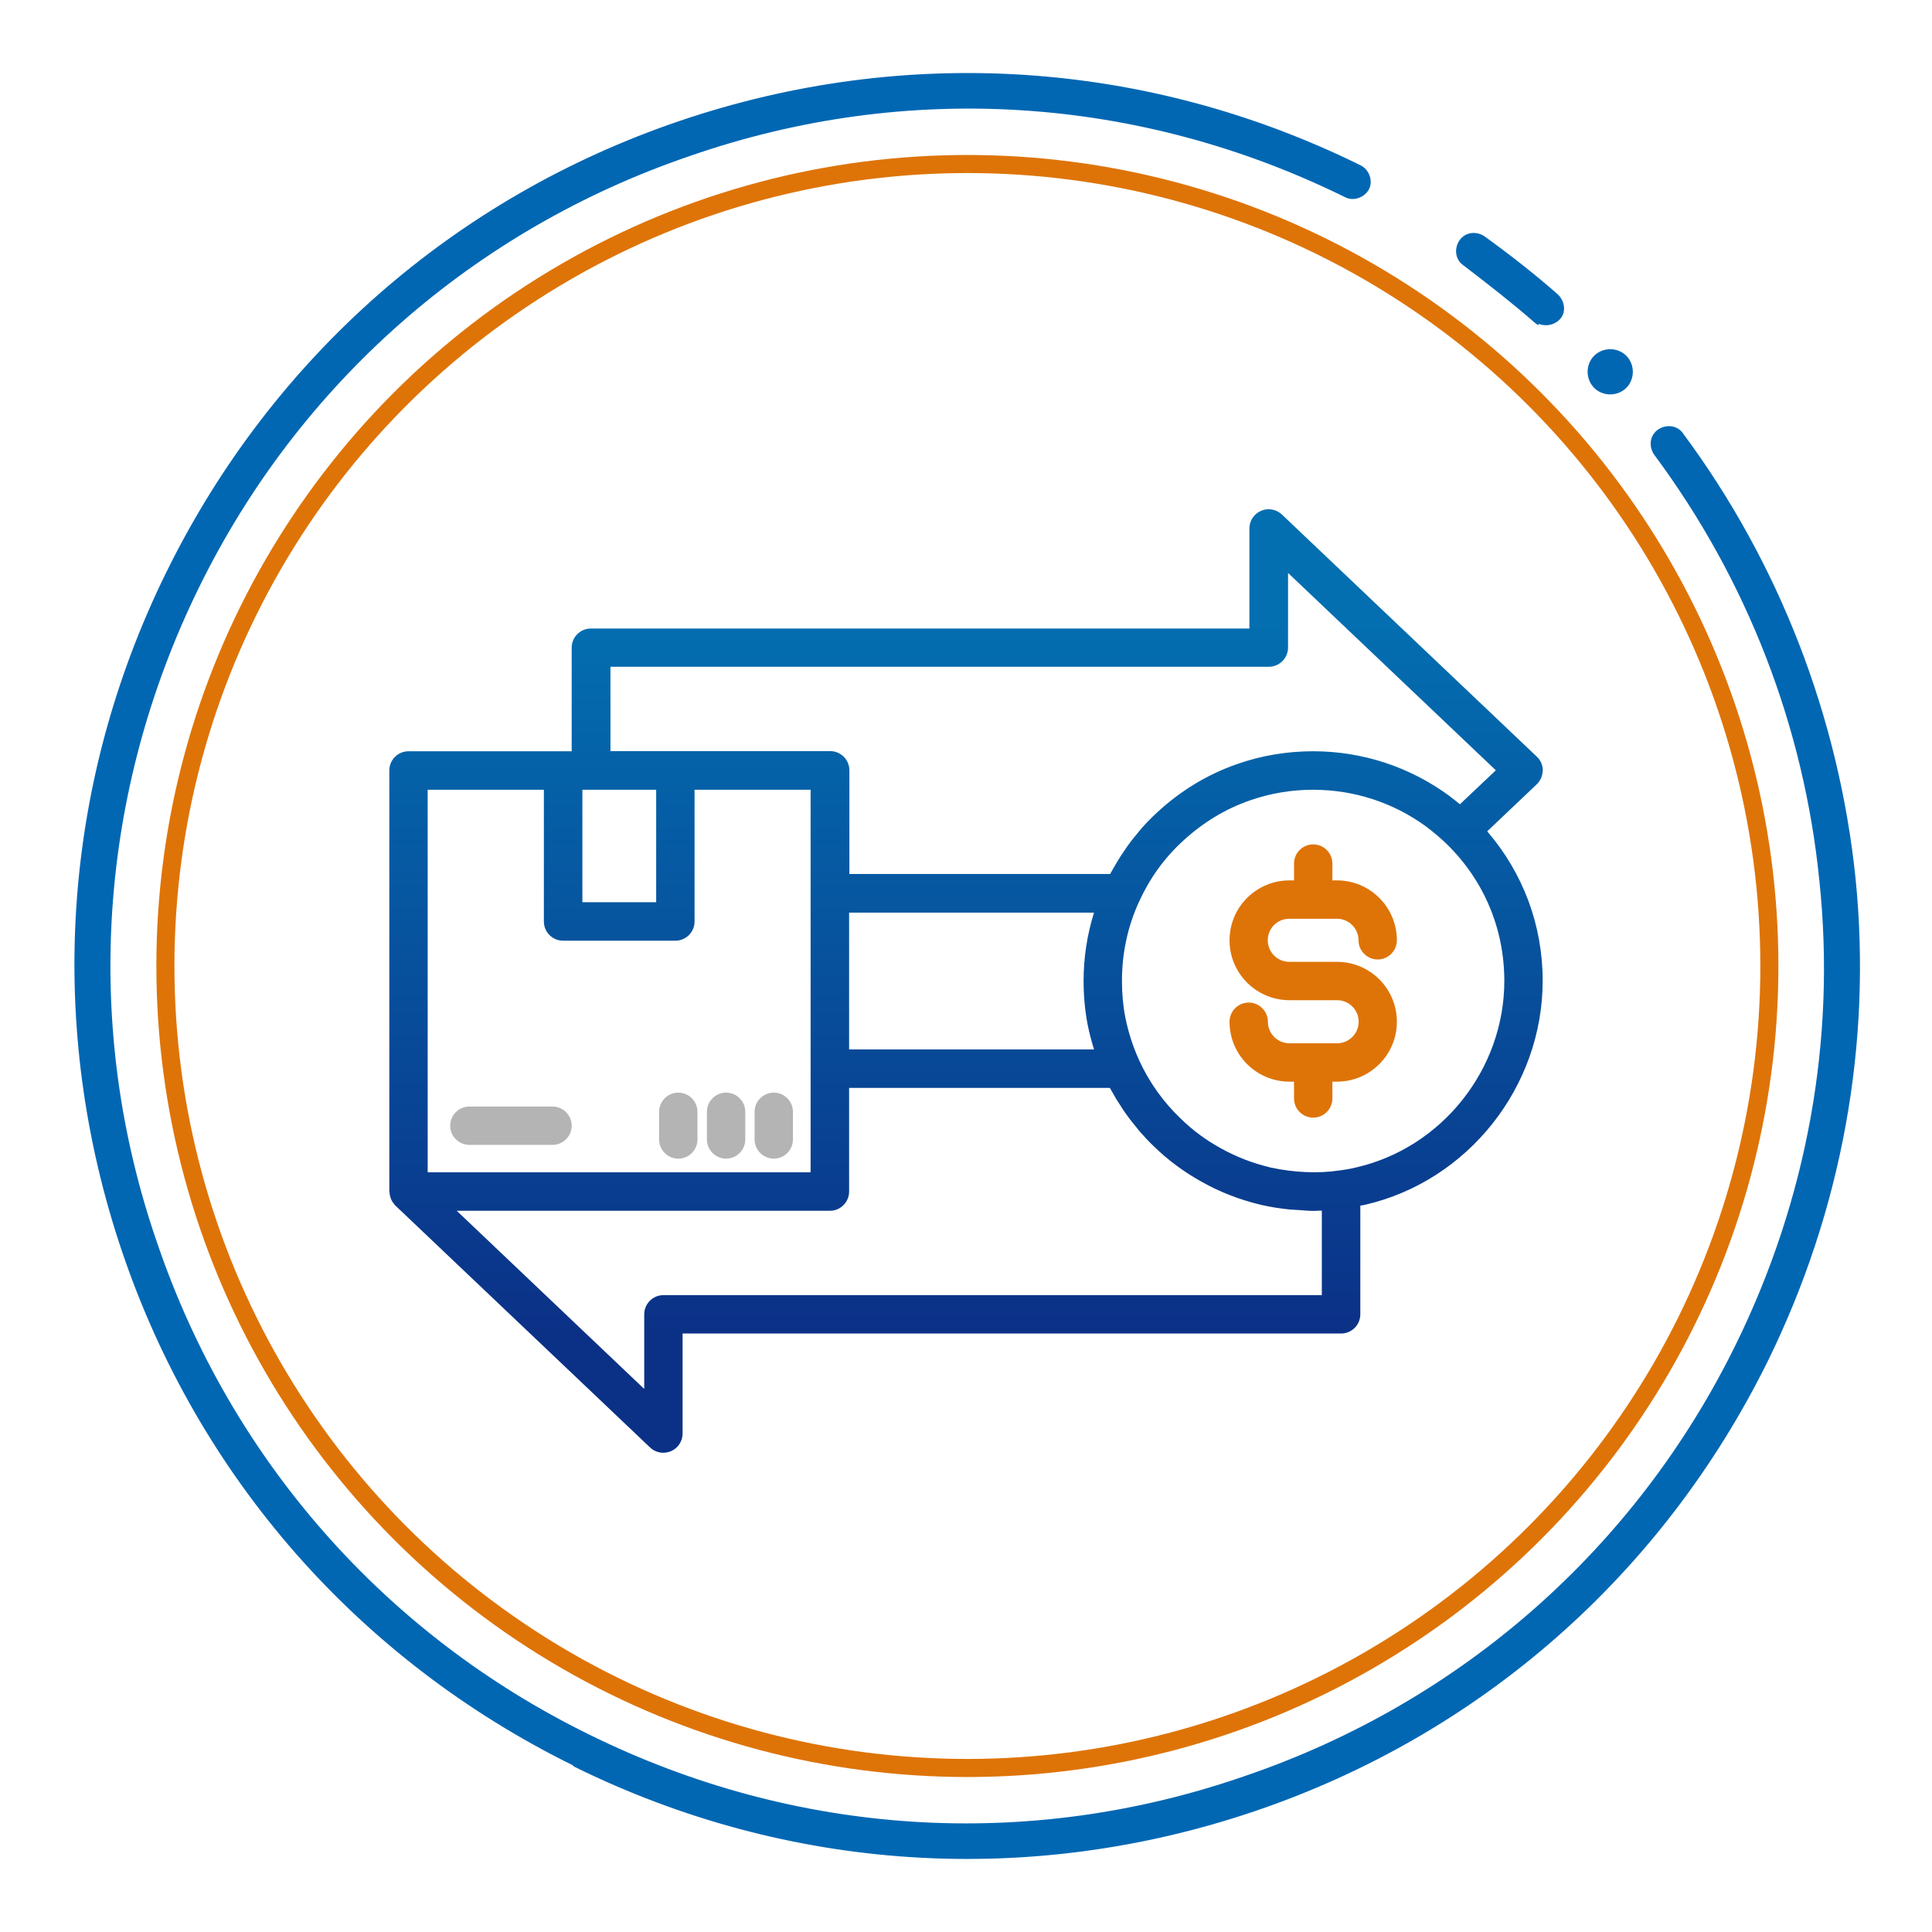 <?xml version="1.0" encoding="UTF-8"?>
<svg id="_圖層_1" xmlns="http://www.w3.org/2000/svg" xmlns:xlink="http://www.w3.org/1999/xlink" version="1.1" viewBox="0 0 139 139">
  <!-- Generator: Adobe Illustrator 29.7.1, SVG Export Plug-In . SVG Version: 2.1.1 Build 8)  -->
  <defs>
    <style>
      .st0 {
        fill: #de7408;
      }

      .st1 {
        fill: none;
        stroke: #de7408;
        stroke-miterlimit: 10;
        stroke-width: 1.3px;
      }

      .st2 {
        fill: url(#_未命名漸層_203);
      }

      .st3 {
        fill: #b4b4b5;
      }

      .st4 {
        fill: #0167b3;
      }
    </style>
    <linearGradient id="_未命名漸層_203" data-name="未命名漸層 203" x1="69.51" y1="44.83" x2="69.51" y2="95.91" gradientUnits="userSpaceOnUse">
      <stop offset="0" stop-color="#036eb0"/>
      <stop offset="1" stop-color="#0b3187"/>
    </linearGradient>
  </defs>
  <circle class="st1" cx="69.6" cy="69.5" r="57.7"/>
  <g>
    <g>
      <path class="st4" d="M110.7,23.4s-.2-.1-.3-.2c-1.6-1.4-3.4-2.8-5.1-4.1-.6-.4-.7-1.2-.3-1.8.4-.6,1.2-.7,1.8-.3,1.8,1.3,3.6,2.7,5.3,4.2.5.5.6,1.3.1,1.8-.4.4-1,.5-1.5.3v.1Z"/>
      <path class="st4" d="M41.2,127c-15.4-7.6-26.9-20.7-32.4-36.9-5.5-16.2-4.4-33.6,3.2-49,7.6-15.4,20.7-26.9,36.9-32.4,16.2-5.5,33.6-4.4,49,3.2.6.3.9,1.1.6,1.7s-1.1.9-1.7.6c-14.8-7.3-31.5-8.4-47.1-3-15.6,5.3-28.2,16.4-35.4,31.1s-8.4,31.5-3,47.1c5.3,15.6,16.4,28.2,31.1,35.4,14.8,7.3,31.5,8.4,47.1,3,15.6-5.3,28.2-16.4,35.4-31.1,5.1-10.4,7.2-21.9,6-33.3-1.1-11.1-5.2-21.7-11.9-30.7-.4-.6-.3-1.4.3-1.8.6-.4,1.4-.3,1.8.3,6.9,9.3,11.2,20.4,12.4,32,1.2,11.9-1,23.9-6.3,34.7-7.6,15.4-20.7,26.9-36.9,32.4-16.2,5.5-33.6,4.4-49-3.2l-.1-.1Z"/>
    </g>
    <path class="st4" d="M117.3,27.5c-.4.8-1.4,1.1-2.2.7s-1.1-1.4-.7-2.2,1.4-1.1,2.2-.7,1.1,1.4.7,2.2Z"/>
  </g>
  <g>
    <path class="st2" d="M111,55.44c0-.38-.15-.74-.43-1l-18.34-17.42c-.4-.38-.99-.49-1.5-.27-.51.22-.84.72-.84,1.27v7.2h-47.38c-.76,0-1.38.62-1.38,1.38v7.45h-.62s-.02,0-.03,0h-11.09c-.76,0-1.38.62-1.38,1.38v30.29s.02.06.02.09c0,.12.03.24.07.36.02.05.03.1.05.14.05.11.13.22.21.32.02.03.04.06.06.08,0,0,0,0,.01.01l18.34,17.42c.26.25.61.38.95.38.18,0,.37-.04.55-.11.51-.22.84-.72.84-1.27v-7.2h47.38c.76,0,1.38-.62,1.38-1.38v-7.82c.11-.02.22-.03.34-.06,7.41-1.71,12.78-8.49,12.78-16.12,0-3.99-1.41-7.75-3.99-10.75l3.56-3.38c.27-.26.43-.62.43-1h0ZM41.9,56.82h5.31v8.09h-5.31v-8.09ZM30.78,56.82h8.35v9.48c0,.76.62,1.38,1.38,1.38h8.08c.76,0,1.38-.62,1.38-1.38v-9.48h8.35v27.52h-27.55v-27.52ZM78.25,73.71c.12.61.28,1.2.46,1.79h-17.62v-9.84h17.62c-.49,1.57-.75,3.21-.75,4.91,0,1.1.1,2.16.29,3.14ZM95.11,93.18h-47.38c-.76,0-1.38.62-1.38,1.38v5.37l-13.49-12.82h26.85c.76,0,1.38-.62,1.38-1.38v-7.46h18.76c.06.11.13.22.19.33.09.16.18.32.27.47.16.26.33.52.5.78.1.15.2.3.31.44.19.27.4.52.61.78.1.12.19.24.29.36.32.36.64.71.98,1.03,1.01.99,2.17,1.85,3.43,2.55,1.32.75,2.76,1.31,4.32,1.68.69.16,1.38.26,2.05.33.23.02.45.02.67.04.33.02.66.06.99.06.17,0,.32-.01.49-.02.05,0,.1,0,.15,0v6.08h0ZM97.59,83.99c-.42.1-.82.17-1.3.23-1.41.21-3.21.15-4.91-.23-1.29-.31-2.49-.78-3.59-1.4-1.05-.58-2.01-1.29-2.86-2.13-1.23-1.17-2.25-2.6-2.96-4.15-.46-1.01-.8-2.06-1.01-3.13-.16-.81-.24-1.69-.24-2.61,0-2.01.42-3.94,1.24-5.72.76-1.66,1.81-3.12,3.13-4.33,1.44-1.33,3.06-2.32,4.83-2.93,1.45-.51,2.98-.77,4.55-.77,2.95,0,5.77.92,8.14,2.65.55.42,1.04.83,1.49,1.27,2.67,2.61,4.13,6.1,4.13,9.83,0,6.35-4.48,12-10.65,13.42h0ZM105.04,57.87c-.25-.2-.5-.41-.78-.62-2.86-2.09-6.25-3.2-9.79-3.2-1.88,0-3.72.31-5.46.92-2.13.74-4.08,1.92-5.79,3.51-.37.34-.72.7-1.05,1.07-.12.13-.22.27-.33.4-.21.25-.42.5-.61.77-.12.16-.24.33-.35.5-.17.25-.34.5-.49.76-.11.18-.22.37-.32.55-.06.12-.14.23-.2.35h-18.76v-7.46c0-.76-.62-1.38-1.38-1.38h-11.09s-.02,0-.03,0h-4.69v-6.07h47.37c.76,0,1.38-.62,1.38-1.38v-5.37l14.95,14.2-2.57,2.43h0Z"/>
    <path class="st0" d="M92.76,66.1h3.43c.85,0,1.55.7,1.55,1.55,0,.76.62,1.38,1.38,1.38s1.38-.62,1.38-1.38c0-2.38-1.93-4.31-4.31-4.31h-.33v-1.21c0-.76-.62-1.38-1.38-1.38s-1.38.62-1.38,1.38v1.21h-.33c-2.38,0-4.31,1.93-4.31,4.31s1.93,4.31,4.31,4.31h3.43c.85,0,1.55.69,1.55,1.55s-.7,1.55-1.55,1.55h-3.43c-.85,0-1.55-.69-1.55-1.55,0-.76-.62-1.38-1.38-1.38s-1.38.62-1.38,1.38c0,2.38,1.93,4.31,4.31,4.31h.33v1.21c0,.76.62,1.38,1.38,1.38s1.38-.62,1.38-1.38v-1.21h.33c2.38,0,4.31-1.93,4.31-4.31s-1.93-4.31-4.31-4.31h-3.43c-.85,0-1.55-.69-1.55-1.55s.69-1.55,1.55-1.55Z"/>
    <path class="st3" d="M39.75,79.61h-5.98c-.76,0-1.38.62-1.38,1.38s.62,1.38,1.38,1.38h5.98c.76,0,1.38-.62,1.38-1.38s-.62-1.38-1.38-1.38Z"/>
    <path class="st3" d="M48.8,78.61c-.76,0-1.38.62-1.38,1.38v1.99c0,.76.62,1.38,1.38,1.38s1.38-.62,1.38-1.38v-1.99c0-.76-.62-1.38-1.38-1.38Z"/>
    <path class="st3" d="M52.24,78.61c-.76,0-1.38.62-1.38,1.38v1.99c0,.76.62,1.38,1.38,1.38s1.38-.62,1.38-1.38v-1.99c0-.76-.62-1.38-1.38-1.38Z"/>
    <path class="st3" d="M55.67,78.61c-.76,0-1.38.62-1.38,1.38v1.99c0,.76.62,1.38,1.38,1.38s1.38-.62,1.38-1.38v-1.99c0-.76-.62-1.38-1.38-1.38Z"/>
  </g>
</svg>
